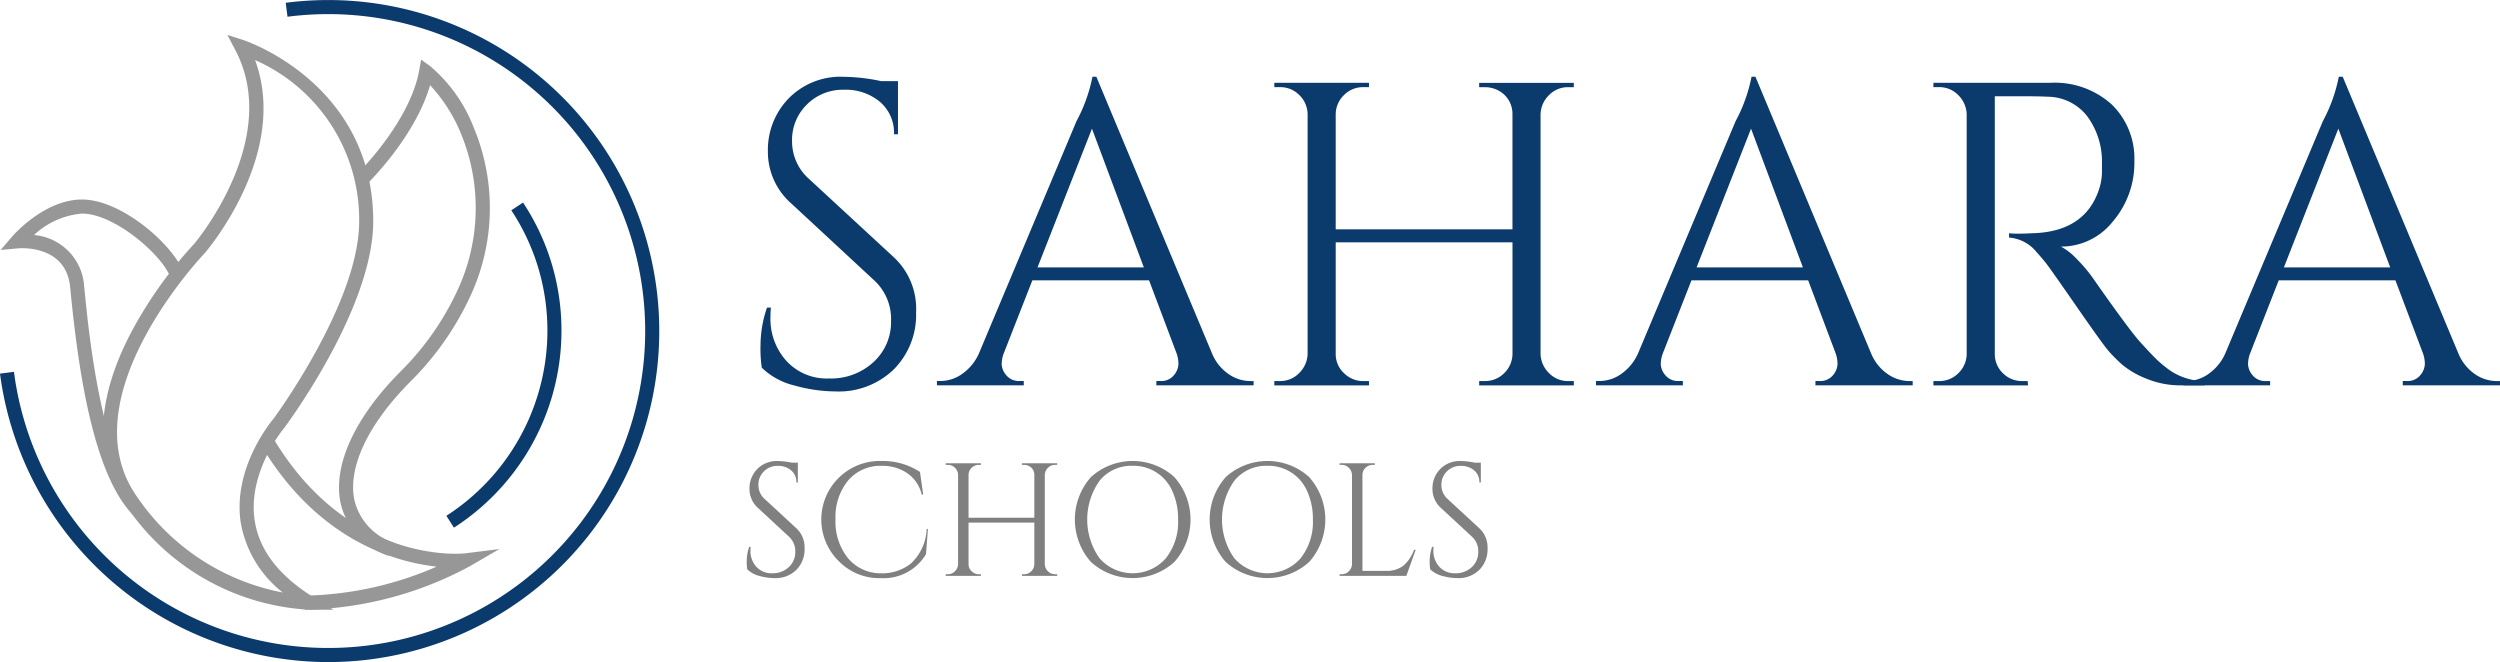 <svg xmlns="http://www.w3.org/2000/svg" viewBox="0 0 201.149 53.271"><defs><style>.cls-1{fill:#0b3a6d}.cls-2{fill:gray}.cls-3{fill:#979797}</style></defs><g id="Group_339" data-name="Group 339"><g id="Group_131" data-name="Group 131" transform="translate(61.188 6.179)"><path id="Path_254" data-name="Path 254" class="cls-1" d="M162.261 39.779a10.808 10.808 0 0 1-.1-1.878 9.368 9.368 0 0 1 .521-2.956h.313q-.035.383-.035.765a5.035 5.035 0 0 0 1.287 3.53 4.393 4.393 0 0 0 3.408 1.408 5.047 5.047 0 0 0 3.6-1.321 4.361 4.361 0 0 0 1.408-3.321 4.22 4.22 0 0 0-1.356-3.251l-6.676-6.189a5.525 5.525 0 0 1-1.878-4.208 5.947 5.947 0 0 1 1.652-4.225 5.841 5.841 0 0 1 4.468-1.756 14.868 14.868 0 0 1 2.991.348h1.356V21h-.32a3.269 3.269 0 0 0-1.13-2.608 4.291 4.291 0 0 0-2.9-.974 4.07 4.07 0 0 0-2.973 1.183 3.981 3.981 0 0 0-1.2 2.956 4.029 4.029 0 0 0 1.391 3.06l6.851 6.329a5.661 5.661 0 0 1 1.738 4.381A6.223 6.223 0 0 1 172.9 39.9a6.357 6.357 0 0 1-4.729 1.791 12.377 12.377 0 0 1-3.251-.469 5.68 5.68 0 0 1-2.659-1.443z" transform="translate(-162.157 -16.376)"/><path id="Path_255" data-name="Path 255" class="cls-1" d="M224.965 40.857h.278v.343h-7.824v-.348h.313a1.3 1.3 0 0 0 1.1-.469 1.473 1.473 0 0 0 .365-.887 2.643 2.643 0 0 0-.139-.835l-2.226-5.911h-9.389l-2.33 5.946a2.573 2.573 0 0 0-.139.817 1.458 1.458 0 0 0 .365.869 1.3 1.3 0 0 0 1.1.469h.313v.349h-6.989v-.348h.313a3.036 3.036 0 0 0 1.7-.557 3.986 3.986 0 0 0 1.356-1.634l7.858-18.708a12.731 12.731 0 0 0 1.287-3.582h.313l9.319 22.29a3.749 3.749 0 0 0 1.322 1.634 3.086 3.086 0 0 0 1.734.562zm-17.108-9.146h8.554l-4.173-11.162z" transform="translate(-185.567 -16.376)"/><path id="Path_256" data-name="Path 256" class="cls-1" d="M288.661 41.66a2.143 2.143 0 0 0 1.548-.626 2.182 2.182 0 0 0 .678-1.53V30.5h-14.223v8.97a2.081 2.081 0 0 0 .66 1.548 2.165 2.165 0 0 0 1.564.643h.452v.348h-7.615v-.349h.452a2.111 2.111 0 0 0 1.548-.643 2.244 2.244 0 0 0 .678-1.548v-19.3a2.181 2.181 0 0 0-.678-1.53 2.141 2.141 0 0 0-1.548-.626h-.452v-.348h7.615v.348h-.452a2.138 2.138 0 0 0-1.547.626 2.172 2.172 0 0 0-.678 1.53v9.284h14.222v-9.282a2.113 2.113 0 0 0-1.113-1.878 2.334 2.334 0 0 0-1.113-.278h-.452v-.348h7.615v.348h-.452a2.108 2.108 0 0 0-1.547.643 2.235 2.235 0 0 0-.678 1.547V39.47a2.234 2.234 0 0 0 .678 1.548 2.107 2.107 0 0 0 1.547.643h.452v.348h-7.615v-.348h.452z" transform="translate(-230.381 -17.18)"/><path id="Path_257" data-name="Path 257" class="cls-1" d="M365.5 40.857h.278v.343h-7.824v-.348h.313a1.3 1.3 0 0 0 1.1-.469 1.473 1.473 0 0 0 .365-.887 2.633 2.633 0 0 0-.139-.835l-2.225-5.911h-9.389l-2.33 5.946a2.576 2.576 0 0 0-.139.817 1.455 1.455 0 0 0 .365.869 1.3 1.3 0 0 0 1.1.469h.313v.349h-6.989v-.348h.313a3.036 3.036 0 0 0 1.7-.557 3.983 3.983 0 0 0 1.356-1.634l7.859-18.708a12.746 12.746 0 0 0 1.287-3.582h.313l9.319 22.29a3.749 3.749 0 0 0 1.322 1.634 3.085 3.085 0 0 0 1.732.562zm-17.108-9.146h8.554l-4.173-11.162z" transform="translate(-273.073 -16.376)"/><path id="Path_258" data-name="Path 258" class="cls-1" d="M419.423 18.744H417.2v20.725a2.108 2.108 0 0 0 .643 1.548 2.149 2.149 0 0 0 1.582.643h.417l.035.348h-7.617v-.348h.452a2.141 2.141 0 0 0 1.548-.626 2.179 2.179 0 0 0 .678-1.53V20.2a2.242 2.242 0 0 0-.678-1.547 2.112 2.112 0 0 0-1.548-.643h-.452v-.348h9.389a6.839 6.839 0 0 1 4.973 1.756 6.07 6.07 0 0 1 1.808 4.555 7.242 7.242 0 0 1-1.721 4.834 5.3 5.3 0 0 1-4.19 2.034 4.752 4.752 0 0 1 1.234.956 12.528 12.528 0 0 1 1.269 1.478q2.99 4.277 3.894 5.268T430.2 39.9a10.237 10.237 0 0 0 .835.713 4.754 4.754 0 0 0 .9.557 4.891 4.891 0 0 0 2.156.487v.348h-1.912a7.116 7.116 0 0 1-2.782-.539 6.99 6.99 0 0 1-1.93-1.112 12.446 12.446 0 0 1-1.112-1.113q-.47-.539-2.591-3.6t-2.464-3.492q-.347-.435-.73-.852a3.141 3.141 0 0 0-2.226-1.182v-.348a6.088 6.088 0 0 0 .731.035q.452 0 1.113-.035 4.311-.1 5.425-3.616a4.557 4.557 0 0 0 .209-1.3v-.782a6.117 6.117 0 0 0-1.217-3.756 4.066 4.066 0 0 0-3.1-1.53q-.83-.039-2.082-.039z" transform="translate(-317.887 -17.179)"/><path id="Path_259" data-name="Path 259" class="cls-1" d="M490.735 40.857h.278v.343h-7.823v-.348h.313a1.3 1.3 0 0 0 1.1-.469 1.474 1.474 0 0 0 .365-.887 2.632 2.632 0 0 0-.139-.835l-2.229-5.907h-9.39l-2.33 5.946a2.574 2.574 0 0 0-.139.817 1.455 1.455 0 0 0 .365.869 1.3 1.3 0 0 0 1.1.469h.313v.345h-6.989v-.348h.313a3.036 3.036 0 0 0 1.7-.557 3.984 3.984 0 0 0 1.356-1.634l7.859-18.708a12.745 12.745 0 0 0 1.287-3.582h.313l9.319 22.29A3.749 3.749 0 0 0 489 40.3a3.085 3.085 0 0 0 1.735.557zm-17.109-9.146h8.554l-4.173-11.162z" transform="translate(-351.053 -16.376)"/></g><g id="Group_132" data-name="Group 132" transform="translate(60.083 37.092)"><path id="Path_260" data-name="Path 260" class="cls-2" d="M159.267 107.011a4.014 4.014 0 0 1-.039-.7 3.484 3.484 0 0 1 .194-1.1h.117q-.013.143-.013.285a1.873 1.873 0 0 0 .474 1.314 1.637 1.637 0 0 0 1.268.524 1.879 1.879 0 0 0 1.34-.492 1.622 1.622 0 0 0 .525-1.236 1.571 1.571 0 0 0-.5-1.21l-2.485-2.3a2.057 2.057 0 0 1-.7-1.566 2.214 2.214 0 0 1 .615-1.572 2.175 2.175 0 0 1 1.663-.653 5.507 5.507 0 0 1 1.113.129h.5v1.592h-.117a1.217 1.217 0 0 0-.421-.97 1.594 1.594 0 0 0-1.08-.363 1.516 1.516 0 0 0-1.107.44 1.481 1.481 0 0 0-.447 1.1 1.5 1.5 0 0 0 .518 1.139l2.549 2.355a2.105 2.105 0 0 1 .647 1.63 2.317 2.317 0 0 1-.66 1.7 2.366 2.366 0 0 1-1.76.667 4.6 4.6 0 0 1-1.21-.175 2.125 2.125 0 0 1-.984-.538z" transform="translate(-159.228 -98.301)"/><path id="Path_261" data-name="Path 261" class="cls-2" d="M176.875 106.414a4.707 4.707 0 0 1 3.41-8.114 5.44 5.44 0 0 1 3.067.88l.259 1.825h-.117a2.874 2.874 0 0 0-1.152-1.715 3.522 3.522 0 0 0-2.058-.6 3.4 3.4 0 0 0-2.712 1.178 4.608 4.608 0 0 0-1.016 3.119 4.671 4.671 0 0 0 1 3.125 3.408 3.408 0 0 0 2.647 1.223 3.709 3.709 0 0 0 2.42-.789 4.009 4.009 0 0 0 1.268-2.782h.1l-.155 2.032a3.964 3.964 0 0 1-3.637 1.928 4.537 4.537 0 0 1-3.324-1.31z" transform="translate(-169.414 -98.3)"/><path id="Path_262" data-name="Path 262" class="cls-2" d="M207.954 107.71a.8.8 0 0 0 .575-.233.811.811 0 0 0 .252-.57v-3.352h-5.293v3.339a.776.776 0 0 0 .246.576.806.806 0 0 0 .583.24h.168v.129h-2.835v-.129h.168a.784.784 0 0 0 .576-.24.833.833 0 0 0 .252-.576v-7.182a.809.809 0 0 0-.252-.569.8.8 0 0 0-.576-.233h-.168v-.13h2.835v.129h-.168a.8.8 0 0 0-.576.233.808.808 0 0 0-.252.569v3.455h5.293v-3.454a.787.787 0 0 0-.414-.7.868.868 0 0 0-.414-.1h-.168v-.132h2.834v.129h-.168a.785.785 0 0 0-.576.24.832.832 0 0 0-.252.576v7.169a.83.83 0 0 0 .252.576.785.785 0 0 0 .576.24h.168v.129h-2.834v-.129z" transform="translate(-185.643 -98.599)"/><path id="Path_263" data-name="Path 263" class="cls-2" d="M230.48 99.6a4.995 4.995 0 0 1 6.723 0 5.139 5.139 0 0 1 0 6.82 4.994 4.994 0 0 1-6.723 0 5.158 5.158 0 0 1 0-6.82zm.712 6.542a3.551 3.551 0 0 0 5.306 0 4.7 4.7 0 0 0 1-3.132 5.356 5.356 0 0 0-.453-2.265 3.4 3.4 0 0 0-3.209-2.058 3.291 3.291 0 0 0-2.647 1.191 5.391 5.391 0 0 0 0 6.264z" transform="translate(-202.792 -98.301)"/><path id="Path_264" data-name="Path 264" class="cls-2" d="M259.222 99.6a4.995 4.995 0 0 1 6.723 0 5.139 5.139 0 0 1 0 6.82 4.994 4.994 0 0 1-6.723 0 5.159 5.159 0 0 1 0-6.82zm.712 6.542a3.551 3.551 0 0 0 5.305 0 4.7 4.7 0 0 0 1-3.132 5.363 5.363 0 0 0-.453-2.265 3.4 3.4 0 0 0-3.209-2.058 3.291 3.291 0 0 0-2.647 1.191 5.391 5.391 0 0 0 0 6.264z" transform="translate(-220.688 -98.301)"/><path id="Path_265" data-name="Path 265" class="cls-2" d="M285.813 107.71a.784.784 0 0 0 .576-.24.832.832 0 0 0 .252-.576v-7.169a.831.831 0 0 0-.252-.576.787.787 0 0 0-.576-.24h-.168v-.129h2.834v.129h-.168a.824.824 0 0 0-.829.815v7.713h1.85a2.207 2.207 0 0 0 1.463-.427 3.161 3.161 0 0 0 .841-1.268h.129l-.751 2.1h-5.371v-.129z" transform="translate(-237.943 -98.599)"/><path id="Path_266" data-name="Path 266" class="cls-2" d="M304.889 107.011a4.073 4.073 0 0 1-.039-.7 3.485 3.485 0 0 1 .194-1.1h.117q-.013.143-.013.285a1.873 1.873 0 0 0 .479 1.314 1.637 1.637 0 0 0 1.268.524 1.88 1.88 0 0 0 1.339-.492 1.623 1.623 0 0 0 .524-1.236 1.57 1.57 0 0 0-.5-1.21l-2.485-2.3a2.057 2.057 0 0 1-.7-1.566 2.214 2.214 0 0 1 .615-1.572 2.174 2.174 0 0 1 1.663-.653 5.5 5.5 0 0 1 1.113.129h.5v1.592h-.117a1.216 1.216 0 0 0-.42-.97 1.6 1.6 0 0 0-1.081-.363 1.517 1.517 0 0 0-1.107.44 1.482 1.482 0 0 0-.447 1.1 1.5 1.5 0 0 0 .517 1.139l2.55 2.355a2.105 2.105 0 0 1 .647 1.63 2.317 2.317 0 0 1-.66 1.7 2.366 2.366 0 0 1-1.76.667 4.6 4.6 0 0 1-1.21-.175 2.128 2.128 0 0 1-.987-.538z" transform="translate(-249.901 -98.301)"/></g><g id="Group_134" data-name="Group 134"><g id="Group_133" data-name="Group 133" transform="translate(.055 2.817)"><path id="Path_267" data-name="Path 267" class="cls-3" d="M40.5 53.707h-1.972a19.008 19.008 0 0 1-14.908-8.674c-2.418-3.627-2.185-8.387.673-13.763a34.276 34.276 0 0 1 5.005-7c.05-.059 7.1-8.4 3.315-15.585l-.644-1.224 1.318.421c.1.034 10.419 3.463 10.419 14.575 0 6.926-6.839 16.189-7.13 16.579l-.024.03c-.03.035-2.985 3.552-2.381 7.476.362 2.351 1.929 4.408 4.656 6.113zM34.2 9.483c2.761 7.487-3.773 15.211-4.069 15.555-.131.137-10.867 11.425-5.573 19.368a18.329 18.329 0 0 0 11.87 7.916 9.107 9.107 0 0 1-3.38-5.61c-.664-4.34 2.36-8.043 2.627-8.359.3-.409 6.9-9.457 6.9-15.89A14.029 14.029 0 0 0 34.2 9.483z" transform="translate(-13.731 -7.466)"/><path id="Path_268" data-name="Path 268" class="cls-3" d="M10.748 67.856c-3.2-3.325-4.377-11.831-4.98-17.94l-.035-.356c-.342-3.413-4.041-3.118-4.2-3.1l-1.388.126.907-1.058c.1-.123 2.61-3 5.643-3 3.192 0 7.35 3.663 8.17 5.877l-1.061.393c-.682-1.842-4.527-5.138-7.109-5.138a6.43 6.43 0 0 0-3.868 1.726 4.408 4.408 0 0 1 4.03 4.068l.036.358c.338 3.423 1.366 13.839 4.668 17.265z" transform="translate(-.146 -29.293)"/><path id="Path_269" data-name="Path 269" class="cls-3" d="M59.1 107.094v-1.132a27.785 27.785 0 0 0 10.613-2.334c-3.383-.37-9.616-2.152-14.175-9.845l.974-.577c6.156 10.388 15.388 9.362 15.488 9.352l2.764-.346-2.41 1.4a29.1 29.1 0 0 1-13.254 3.482z" transform="translate(-34.637 -60.853)"/><path id="Path_270" data-name="Path 270" class="cls-3" d="M76.272 52.632a5.861 5.861 0 0 1-3.864-4.272c-.618-3.021 1.159-6.885 4.875-10.6a22.462 22.462 0 0 0 4.448-6.3 15.68 15.68 0 0 0 .355-12.829 12.894 12.894 0 0 0-2.47-3.863c-1.2 4.154-4.933 7.813-5.1 7.978l-.788-.813c.042-.041 4.247-4.16 5.007-8.337l.161-.886.729.53a12.225 12.225 0 0 1 3.507 4.947 16.815 16.815 0 0 1-.372 13.756 23.592 23.592 0 0 1-4.671 6.616c-3.442 3.442-5.106 6.932-4.567 9.575a4.784 4.784 0 0 0 3.177 3.448z" transform="translate(-45.066 -10.731)"/></g><path id="Path_271" data-name="Path 271" class="cls-1" d="M26.393 53.271A26.672 26.672 0 0 1 0 30.061l1.123-.146a25.5 25.5 0 1 0 22.01-28.568L22.987.225a26.632 26.632 0 0 1 6.849 52.823 26.74 26.74 0 0 1-3.443.223z"/><path id="Path_272" data-name="Path 272" class="cls-1" d="M95.79 69.349l-.61-.954a17.724 17.724 0 0 0 7.989-17.133 17.468 17.468 0 0 0-2.765-7.447l.944-.624a18.588 18.588 0 0 1 2.943 7.926 18.86 18.86 0 0 1-8.501 18.232z" transform="translate(-59.265 -26.894)"/></g></g></svg>